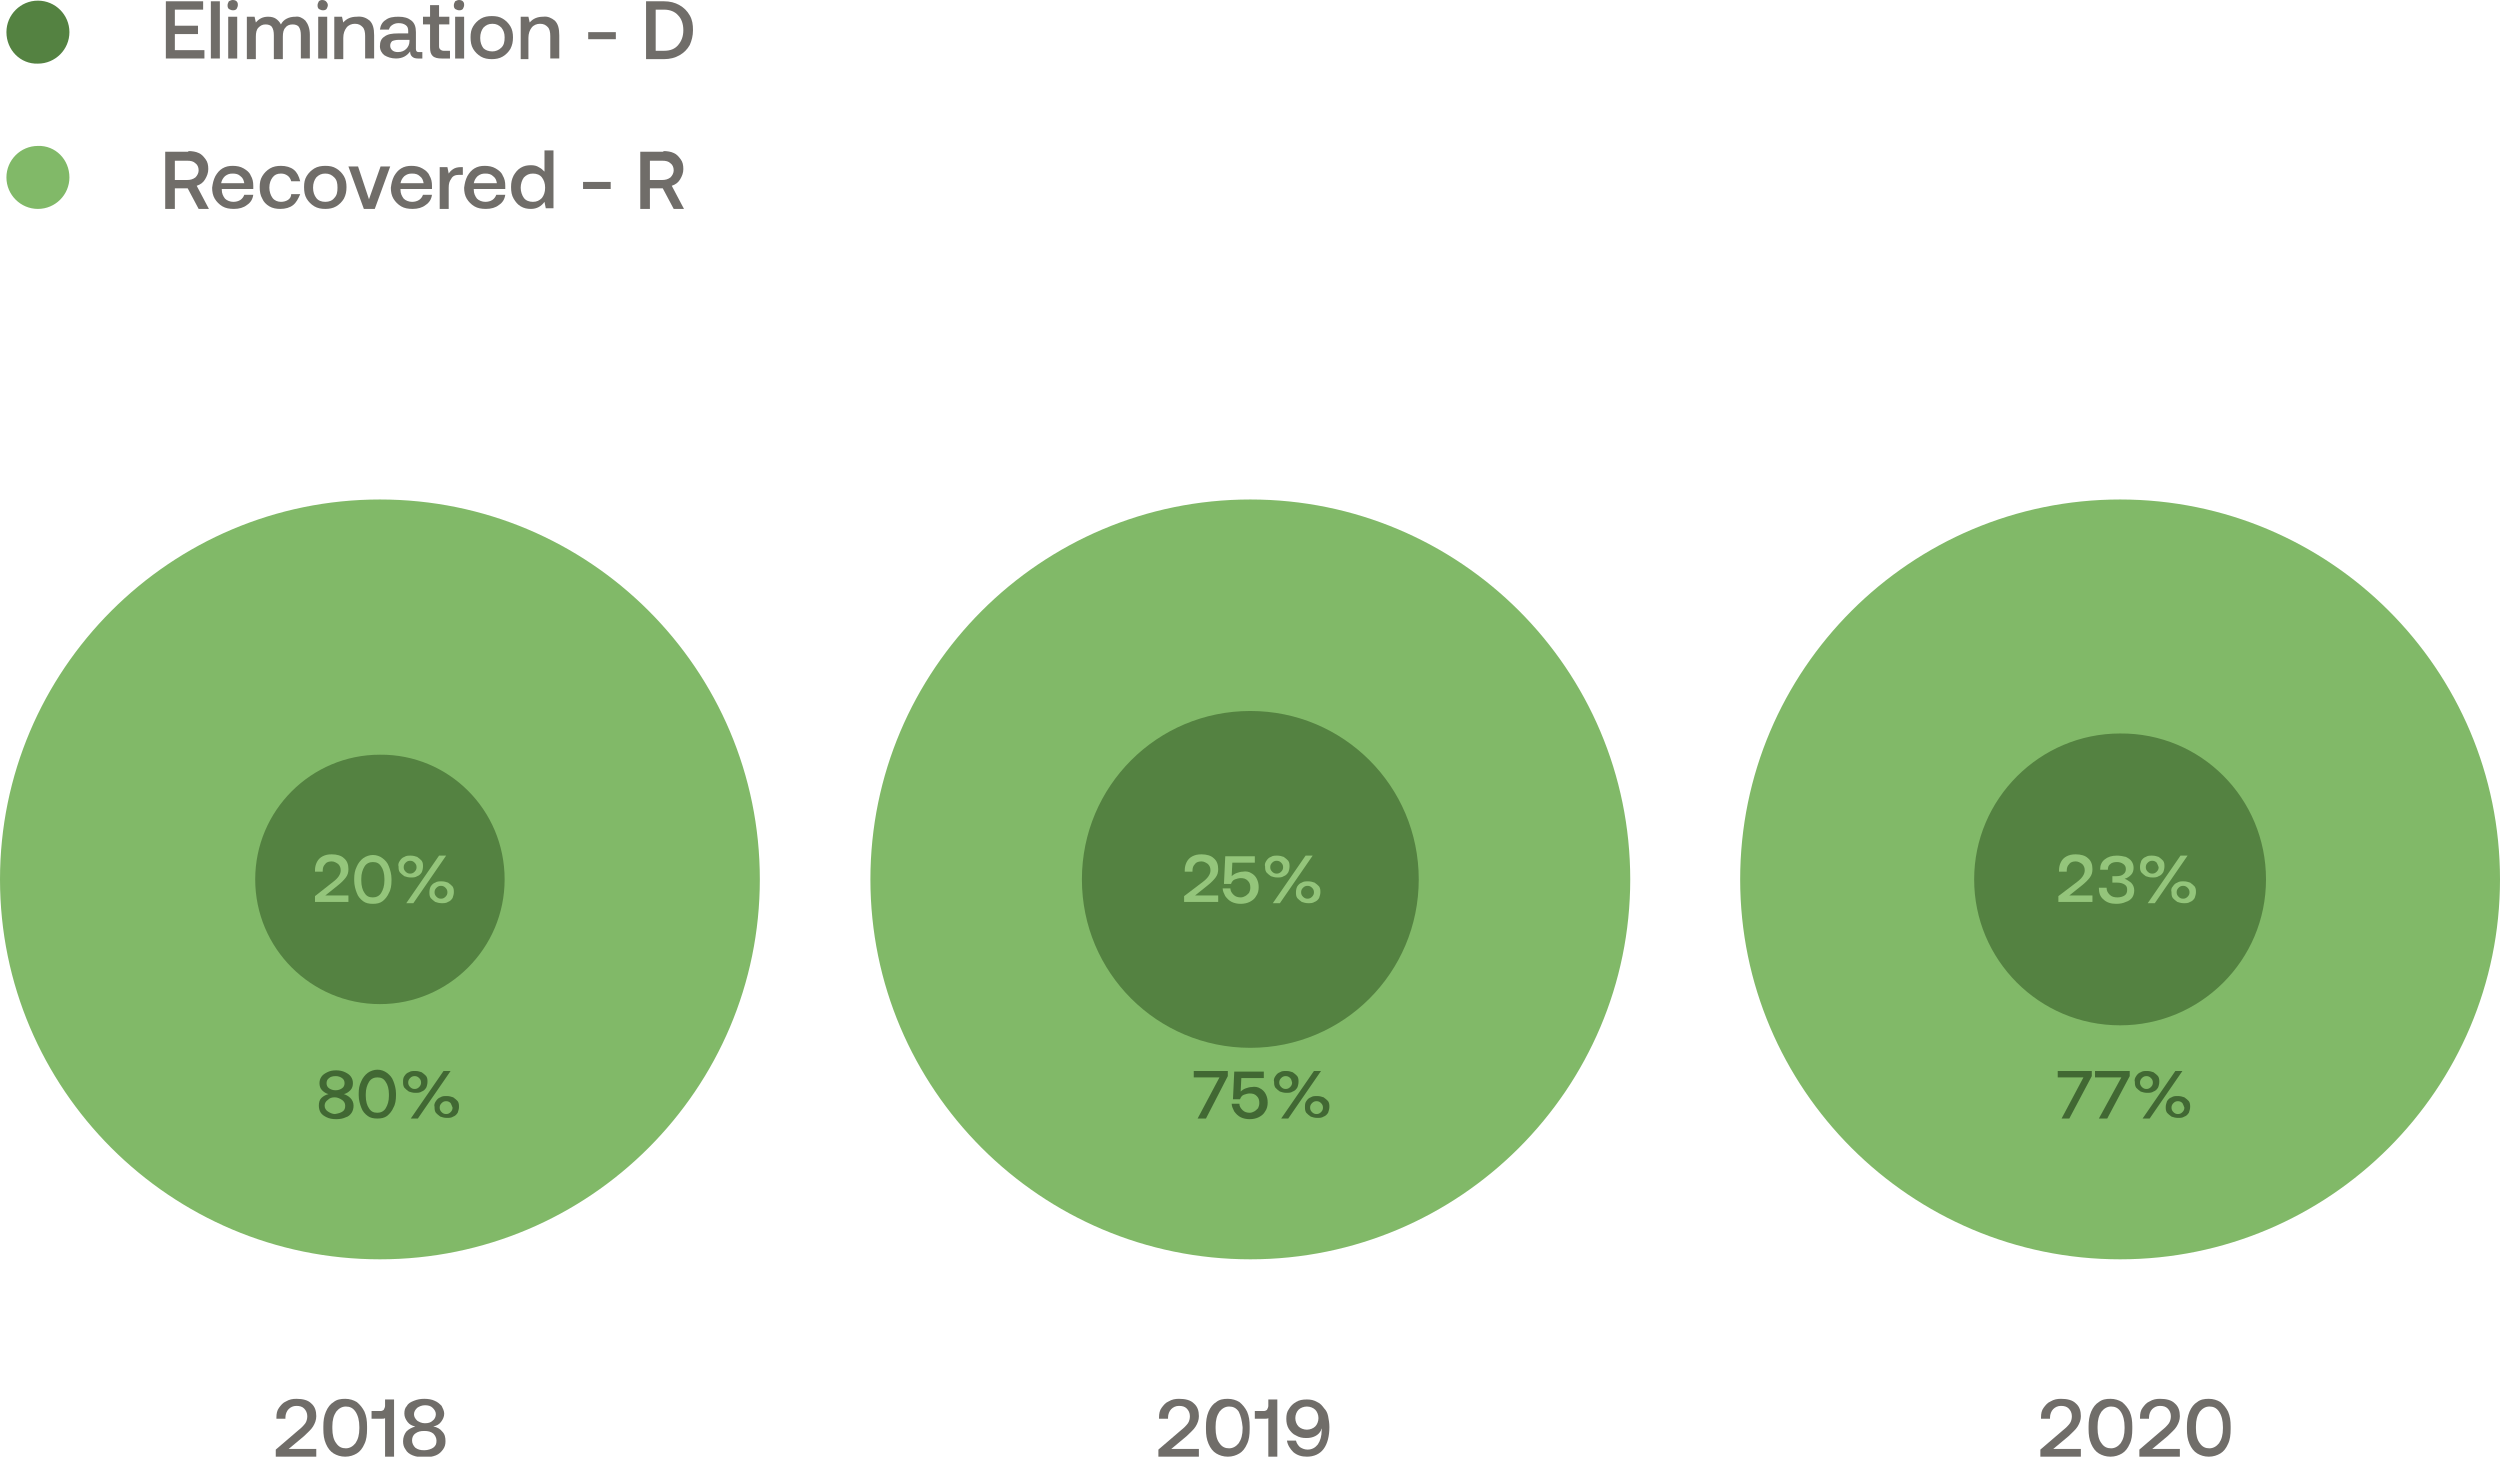 <?xml version="1.0" encoding="utf-8"?>
<!-- Generator: Adobe Illustrator 25.3.1, SVG Export Plug-In . SVG Version: 6.00 Build 0)  -->
<svg version="1.1" id="Layer_1" xmlns="http://www.w3.org/2000/svg" xmlns:xlink="http://www.w3.org/1999/xlink" x="0px" y="0px"
	 viewBox="0 0 388.9 226.6" style="enable-background:new 0 0 388.9 226.6;" xml:space="preserve">
<style type="text/css">
	.st0{fill:#81B968;}
	.st1{fill:#548241;}
	.st2{fill:#706D69;}
	.st3{fill:#416833;}
	.st4{fill:#94C57B;}
</style>
<g>
	<path class="st0" d="M118.2,136.8c0,32.6-26.5,59.1-59.1,59.1S0,169.4,0,136.8s26.5-59.1,59.1-59.1S118.2,104.1,118.2,136.8"/>
	<path class="st0" d="M253.6,136.8c0,32.6-26.5,59.1-59.1,59.1s-59.1-26.5-59.1-59.1s26.5-59.1,59.1-59.1S253.6,104.1,253.6,136.8"
		/>
	<path class="st0" d="M388.9,136.8c0,32.6-26.5,59.1-59.1,59.1c-32.6,0-59.1-26.5-59.1-59.1s26.5-59.1,59.1-59.1
		C362.4,77.7,388.9,104.1,388.9,136.8"/>
	<path class="st1" d="M78.5,136.8c0,10.7-8.7,19.4-19.4,19.4c-10.7,0-19.4-8.7-19.4-19.4s8.7-19.4,19.4-19.4
		C69.8,117.3,78.5,126,78.5,136.8"/>
	<path class="st1" d="M220.7,136.8c0,14.5-11.7,26.2-26.2,26.2s-26.2-11.7-26.2-26.2c0-14.5,11.7-26.2,26.2-26.2
		S220.7,122.3,220.7,136.8"/>
	<path class="st1" d="M352.5,136.8c0,12.6-10.2,22.7-22.7,22.7c-12.6,0-22.7-10.2-22.7-22.7s10.2-22.7,22.7-22.7
		C342.4,114,352.5,124.2,352.5,136.8"/>
	<polygon class="st2" points="25.8,0.2 31.6,0.2 31.6,1.5 27.2,1.5 27.2,4 30.8,4 30.8,5.3 27.2,5.3 27.2,7.8 31.8,7.8 31.8,9.1 
		25.8,9.1 	"/>
	<rect x="32.8" y="0.2" class="st2" width="1.4" height="8.9"/>
	<path class="st2" d="M35.5,2.6h1.4v6.5h-1.4V2.6z M36.8,0.2c0.2,0.2,0.2,0.4,0.2,0.6c0,0.2-0.1,0.4-0.2,0.6
		c-0.2,0.2-0.4,0.2-0.6,0.2c-0.2,0-0.4-0.1-0.6-0.2c-0.2-0.2-0.2-0.4-0.2-0.6c0-0.2,0.1-0.4,0.2-0.6C35.8,0.1,36,0,36.2,0
		C36.5,0,36.7,0.1,36.8,0.2"/>
	<path class="st2" d="M47.5,3.2c0.4,0.5,0.7,1.2,0.7,2.2v3.7h-1.4V5.5c0-0.6-0.1-1-0.3-1.3c-0.2-0.3-0.6-0.4-1-0.4
		c-0.5,0-0.9,0.2-1.1,0.5c-0.3,0.3-0.4,0.8-0.4,1.4v3.5h-1.4V5.5c0-0.6-0.1-1-0.3-1.3c-0.2-0.3-0.6-0.4-1-0.4
		c-0.5,0-0.8,0.2-1.1,0.5c-0.3,0.3-0.4,0.8-0.4,1.4v3.5h-1.4V2.6h1.2l0.2,0.9c0.5-0.6,1.1-0.9,1.9-0.9c0.5,0,0.9,0.1,1.2,0.3
		c0.3,0.2,0.6,0.5,0.8,0.9c0.2-0.4,0.5-0.7,0.9-0.9c0.4-0.2,0.8-0.3,1.4-0.3C46.5,2.5,47.1,2.8,47.5,3.2"/>
	<path class="st2" d="M49.5,2.6h1.4v6.5h-1.4V2.6z M50.7,0.2C50.9,0.4,51,0.6,51,0.8c0,0.2-0.1,0.4-0.2,0.6
		c-0.2,0.2-0.4,0.2-0.6,0.2c-0.2,0-0.4-0.1-0.6-0.2c-0.2-0.2-0.2-0.4-0.2-0.6c0-0.2,0.1-0.4,0.2-0.6C49.7,0.1,49.9,0,50.1,0
		C50.4,0,50.6,0.1,50.7,0.2"/>
	<path class="st2" d="M57.5,3.2c0.5,0.5,0.7,1.2,0.7,2.3v3.6h-1.4V5.6c0-0.6-0.1-1.1-0.4-1.4c-0.3-0.3-0.6-0.5-1.2-0.5
		c-0.5,0-1,0.2-1.3,0.6c-0.3,0.4-0.5,0.9-0.5,1.6v3.3h-1.4V2.6h1.2l0.2,0.9c0.5-0.6,1.2-0.9,2.1-0.9C56.4,2.5,57,2.8,57.5,3.2"/>
	<path class="st2" d="M63.7,6.2H62c-0.4,0-0.8,0.1-1,0.2c-0.2,0.2-0.3,0.4-0.3,0.7c0,0.3,0.1,0.5,0.3,0.7c0.2,0.2,0.5,0.3,0.9,0.3
		c0.6,0,1-0.2,1.3-0.5c0.3-0.3,0.5-0.7,0.5-1.2V6.2z M65.7,7.9v1.2H65c-0.4,0-0.7-0.1-0.9-0.3c-0.2-0.2-0.3-0.4-0.3-0.8
		c-0.5,0.7-1.2,1.1-2.2,1.1c-0.7,0-1.3-0.2-1.8-0.5c-0.4-0.3-0.7-0.8-0.7-1.4c0-0.7,0.2-1.2,0.7-1.5c0.5-0.4,1.2-0.5,2.1-0.5h1.6
		V4.8c0-0.4-0.1-0.7-0.4-0.9c-0.3-0.2-0.6-0.3-1.1-0.3c-0.4,0-0.7,0.1-1,0.3c-0.3,0.2-0.4,0.4-0.5,0.7h-1.4c0.1-0.7,0.4-1.2,0.9-1.5
		c0.5-0.4,1.2-0.5,2-0.5c0.9,0,1.5,0.2,2,0.6c0.5,0.4,0.7,1,0.7,1.8v2.6c0,0.3,0.1,0.5,0.4,0.5H65.7z"/>
	<path class="st2" d="M66.9,3.8h-1.1V2.6h1.1V0.8h1.4v1.8h1.6v1.2h-1.6v3.4c0,0.3,0.1,0.4,0.2,0.5c0.1,0.1,0.3,0.2,0.5,0.2h1v1.2
		h-1.3c-0.6,0-1.1-0.1-1.4-0.4c-0.3-0.3-0.4-0.7-0.4-1.3V3.8z"/>
	<path class="st2" d="M70.8,2.6h1.4v6.5h-1.4V2.6z M72,0.2c0.2,0.2,0.2,0.4,0.2,0.6c0,0.2-0.1,0.4-0.2,0.6c-0.2,0.2-0.4,0.2-0.6,0.2
		c-0.2,0-0.4-0.1-0.6-0.2c-0.2-0.2-0.2-0.4-0.2-0.6c0-0.2,0.1-0.4,0.2-0.6C71,0.1,71.2,0,71.4,0C71.7,0,71.9,0.1,72,0.2"/>
	<path class="st2" d="M78,7.4c0.4-0.4,0.5-0.9,0.5-1.6S78.3,4.7,78,4.3c-0.4-0.4-0.8-0.6-1.4-0.6c-0.6,0-1,0.2-1.4,0.6
		c-0.3,0.4-0.5,0.9-0.5,1.6s0.2,1.2,0.5,1.6C75.5,7.8,76,8,76.6,8C77.1,8,77.6,7.8,78,7.4 M74.8,8.8c-0.5-0.3-0.9-0.7-1.2-1.2
		c-0.3-0.5-0.4-1.1-0.4-1.8c0-0.7,0.1-1.2,0.4-1.7c0.3-0.5,0.7-0.9,1.2-1.2c0.5-0.3,1.1-0.4,1.7-0.4c0.7,0,1.2,0.1,1.7,0.4
		c0.5,0.3,0.9,0.7,1.2,1.2c0.3,0.5,0.4,1.1,0.4,1.7c0,0.7-0.1,1.2-0.4,1.8c-0.3,0.5-0.7,0.9-1.2,1.2c-0.5,0.3-1.1,0.4-1.7,0.4
		C75.9,9.2,75.3,9.1,74.8,8.8"/>
	<path class="st2" d="M86.3,3.2c0.5,0.5,0.7,1.2,0.7,2.3v3.6h-1.4V5.6c0-0.6-0.1-1.1-0.4-1.4c-0.3-0.3-0.6-0.5-1.2-0.5
		c-0.5,0-1,0.2-1.3,0.6c-0.3,0.4-0.5,0.9-0.5,1.6v3.3H81V2.6h1.2l0.2,0.9c0.5-0.6,1.2-0.9,2.1-0.9C85.2,2.5,85.8,2.8,86.3,3.2"/>
	<rect x="91.5" y="5" class="st2" width="4.3" height="1.1"/>
	<path class="st2" d="M103.3,7.9c1,0,1.7-0.3,2.2-0.9c0.5-0.6,0.8-1.3,0.8-2.3s-0.3-1.8-0.8-2.3c-0.5-0.6-1.3-0.9-2.2-0.9H102v6.4
		H103.3z M100.5,0.2h2.8c0.9,0,1.7,0.2,2.4,0.6c0.7,0.4,1.2,0.9,1.6,1.6c0.4,0.7,0.5,1.4,0.5,2.3c0,0.9-0.2,1.6-0.5,2.3
		c-0.4,0.7-0.9,1.2-1.6,1.6c-0.7,0.4-1.5,0.6-2.4,0.6h-2.8V0.2z"/>
	<path class="st2" d="M27.2,28h1.9c0.5,0,0.9-0.1,1.3-0.4c0.3-0.3,0.5-0.7,0.5-1.1c0-0.5-0.2-0.9-0.5-1.1c-0.3-0.3-0.7-0.4-1.3-0.4
		h-1.9V28z M29.3,23.5c0.6,0,1.2,0.1,1.6,0.3c0.5,0.2,0.8,0.6,1.1,1c0.3,0.4,0.4,0.9,0.4,1.5c0,0.6-0.2,1.1-0.5,1.6
		c-0.3,0.5-0.7,0.8-1.3,1l1.9,3.6h-1.6l-1.7-3.2h-2v3.2h-1.5v-8.9H29.3z"/>
	<path class="st2" d="M38,28.5c-0.1-0.5-0.2-0.8-0.6-1.1c-0.3-0.3-0.7-0.4-1.2-0.4c-0.5,0-0.8,0.1-1.2,0.4c-0.3,0.3-0.5,0.6-0.6,1.1
		H38z M33.5,27.4c0.3-0.5,0.6-0.9,1.1-1.2c0.5-0.3,1-0.4,1.6-0.4c0.6,0,1.2,0.1,1.7,0.4c0.5,0.3,0.9,0.6,1.1,1.1
		c0.3,0.5,0.4,1,0.4,1.6c0,0.2,0,0.3,0,0.5h-4.9v0.1c0,0.6,0.2,1,0.5,1.4c0.3,0.3,0.8,0.5,1.3,0.5c0.4,0,0.8-0.1,1.1-0.3
		c0.3-0.2,0.5-0.5,0.6-0.8h1.4c-0.1,0.7-0.4,1.2-1,1.6c-0.5,0.4-1.2,0.6-2,0.6c-0.7,0-1.3-0.1-1.8-0.4c-0.5-0.3-0.9-0.7-1.2-1.2
		c-0.3-0.5-0.4-1.1-0.4-1.7C33.1,28.5,33.2,28,33.5,27.4"/>
	<path class="st2" d="M45.6,31.9c-0.5,0.4-1.2,0.6-2,0.6c-0.6,0-1.2-0.1-1.7-0.4c-0.5-0.3-0.9-0.7-1.1-1.2c-0.3-0.5-0.4-1.1-0.4-1.8
		c0-0.7,0.1-1.2,0.4-1.7c0.3-0.5,0.7-0.9,1.2-1.2c0.5-0.3,1.1-0.4,1.7-0.4c0.8,0,1.5,0.2,2,0.6c0.5,0.4,0.8,1,1,1.8h-1.4
		c-0.1-0.4-0.3-0.7-0.6-0.9c-0.3-0.2-0.6-0.3-1-0.3c-0.6,0-1,0.2-1.3,0.6c-0.3,0.4-0.5,0.9-0.5,1.6c0,0.6,0.2,1.2,0.5,1.6
		c0.3,0.4,0.8,0.6,1.3,0.6c0.4,0,0.8-0.1,1.1-0.3c0.3-0.2,0.5-0.5,0.5-0.9h1.4C46.4,30.9,46.1,31.5,45.6,31.9"/>
	<path class="st2" d="M52,30.8c0.4-0.4,0.5-0.9,0.5-1.6S52.4,28,52,27.6c-0.4-0.4-0.8-0.6-1.4-0.6c-0.6,0-1,0.2-1.4,0.6
		c-0.3,0.4-0.5,0.9-0.5,1.6s0.2,1.2,0.5,1.6c0.3,0.4,0.8,0.6,1.4,0.6C51.2,31.4,51.7,31.2,52,30.8 M48.9,32.1
		c-0.5-0.3-0.9-0.7-1.2-1.2c-0.3-0.5-0.4-1.1-0.4-1.8c0-0.7,0.1-1.2,0.4-1.7c0.3-0.5,0.7-0.9,1.2-1.2c0.5-0.3,1.1-0.4,1.7-0.4
		c0.7,0,1.2,0.1,1.7,0.4c0.5,0.3,0.9,0.7,1.2,1.2c0.3,0.5,0.4,1.1,0.4,1.7c0,0.7-0.1,1.2-0.4,1.8c-0.3,0.5-0.7,0.9-1.2,1.2
		c-0.5,0.3-1.1,0.4-1.7,0.4C50,32.5,49.4,32.4,48.9,32.1"/>
	<polygon class="st2" points="54.2,25.9 55.7,25.9 57.4,31 59.2,25.9 60.7,25.9 58.3,32.5 56.6,32.5 	"/>
	<path class="st2" d="M65.9,28.5c-0.1-0.5-0.2-0.8-0.6-1.1C65,27.1,64.6,27,64.1,27c-0.5,0-0.8,0.1-1.2,0.4
		c-0.3,0.3-0.5,0.6-0.6,1.1H65.9z M61.3,27.4c0.3-0.5,0.6-0.9,1.1-1.2c0.5-0.3,1-0.4,1.6-0.4c0.6,0,1.2,0.1,1.7,0.4
		c0.5,0.3,0.9,0.6,1.1,1.1c0.3,0.5,0.4,1,0.4,1.6c0,0.2,0,0.3,0,0.5h-4.9v0.1c0,0.6,0.2,1,0.5,1.4c0.3,0.3,0.8,0.5,1.3,0.5
		c0.4,0,0.8-0.1,1.1-0.3c0.3-0.2,0.5-0.5,0.6-0.8h1.4c-0.1,0.7-0.4,1.2-1,1.6c-0.5,0.4-1.2,0.6-2,0.6c-0.7,0-1.3-0.1-1.8-0.4
		c-0.5-0.3-0.9-0.7-1.2-1.2c-0.3-0.5-0.4-1.1-0.4-1.7C60.9,28.5,61,28,61.3,27.4"/>
	<path class="st2" d="M72,25.9v1.3h-0.6c-0.6,0-1,0.2-1.2,0.6c-0.3,0.4-0.4,0.8-0.4,1.4v3.3h-1.4v-6.5h1.2l0.2,1
		c0.2-0.3,0.4-0.5,0.7-0.7c0.3-0.2,0.7-0.3,1.2-0.3H72z"/>
	<path class="st2" d="M77.3,28.5c-0.1-0.5-0.2-0.8-0.6-1.1C76.4,27.1,76,27,75.5,27c-0.5,0-0.8,0.1-1.2,0.4
		c-0.3,0.3-0.5,0.6-0.6,1.1H77.3z M72.7,27.4c0.3-0.5,0.6-0.9,1.1-1.2c0.5-0.3,1-0.4,1.6-0.4c0.6,0,1.2,0.1,1.7,0.4
		c0.5,0.3,0.9,0.6,1.1,1.1c0.3,0.5,0.4,1,0.4,1.6c0,0.2,0,0.3,0,0.5h-4.9v0.1c0,0.6,0.2,1,0.5,1.4c0.3,0.3,0.8,0.5,1.3,0.5
		c0.4,0,0.8-0.1,1.1-0.3c0.3-0.2,0.5-0.5,0.6-0.8h1.4c-0.1,0.7-0.4,1.2-1,1.6c-0.5,0.4-1.2,0.6-2,0.6c-0.7,0-1.3-0.1-1.8-0.4
		c-0.5-0.3-0.9-0.7-1.2-1.2c-0.3-0.5-0.4-1.1-0.4-1.7C72.3,28.5,72.4,28,72.7,27.4"/>
	<path class="st2" d="M84.3,30.8c0.3-0.4,0.5-0.9,0.5-1.6c0-0.7-0.2-1.2-0.5-1.6c-0.3-0.4-0.8-0.6-1.4-0.6c-0.6,0-1,0.2-1.4,0.6
		C81.2,28,81,28.6,81,29.2c0,0.6,0.2,1.2,0.5,1.6c0.3,0.4,0.8,0.6,1.4,0.6C83.5,31.4,83.9,31.2,84.3,30.8 M86.1,23.5v8.9h-1.2
		l-0.2-1c-0.5,0.7-1.2,1.1-2.1,1.1c-0.6,0-1.1-0.1-1.6-0.4c-0.5-0.3-0.8-0.7-1.1-1.2c-0.3-0.5-0.4-1.1-0.4-1.8
		c0-0.7,0.1-1.2,0.4-1.8c0.3-0.5,0.6-0.9,1.1-1.2c0.5-0.3,1-0.4,1.6-0.4c0.5,0,0.9,0.1,1.2,0.3c0.4,0.2,0.6,0.4,0.9,0.7v-3.3H86.1z"
		/>
	<rect x="90.7" y="28.3" class="st2" width="4.3" height="1.1"/>
	<path class="st2" d="M101.1,28h1.9c0.5,0,0.9-0.1,1.3-0.4c0.3-0.3,0.5-0.7,0.5-1.1c0-0.5-0.2-0.9-0.5-1.1c-0.3-0.3-0.7-0.4-1.3-0.4
		h-1.9V28z M103.2,23.5c0.6,0,1.2,0.1,1.6,0.3c0.5,0.2,0.8,0.6,1.1,1c0.3,0.4,0.4,0.9,0.4,1.5c0,0.6-0.2,1.1-0.5,1.6
		c-0.3,0.5-0.7,0.8-1.3,1l1.9,3.6h-1.6l-1.7-3.2h-2v3.2h-1.5v-8.9H103.2z"/>
	<path class="st3" d="M51.2,167.7c-0.3,0.2-0.4,0.5-0.4,0.8c0,0.3,0.1,0.6,0.4,0.8c0.3,0.2,0.6,0.3,1,0.3s0.7-0.1,1-0.3
		c0.3-0.2,0.4-0.5,0.4-0.8c0-0.3-0.1-0.6-0.4-0.8c-0.3-0.2-0.6-0.3-1-0.3S51.4,167.5,51.2,167.7 M53.3,172.9
		c0.3-0.2,0.4-0.5,0.4-0.9c0-0.4-0.2-0.7-0.5-0.9c-0.3-0.2-0.7-0.4-1.1-0.4c-0.5,0-0.8,0.1-1.1,0.4c-0.3,0.2-0.5,0.5-0.5,0.9
		c0,0.4,0.2,0.7,0.5,0.9s0.7,0.4,1.1,0.4C52.7,173.2,53,173.1,53.3,172.9 M54.5,170.8c0.3,0.3,0.5,0.7,0.5,1.2
		c0,0.4-0.1,0.8-0.3,1.1c-0.2,0.3-0.5,0.6-0.9,0.7c-0.4,0.2-0.9,0.3-1.5,0.3c-0.6,0-1.1-0.1-1.5-0.3c-0.4-0.2-0.7-0.4-0.9-0.7
		c-0.2-0.3-0.3-0.7-0.3-1.1c0-0.5,0.1-0.9,0.4-1.2c0.3-0.3,0.7-0.5,1.1-0.6c-0.4-0.1-0.7-0.3-1-0.6c-0.3-0.3-0.4-0.7-0.4-1.1
		c0-0.4,0.1-0.7,0.3-1c0.2-0.3,0.5-0.5,0.9-0.7c0.4-0.2,0.8-0.3,1.4-0.3c0.5,0,1,0.1,1.4,0.3c0.4,0.2,0.7,0.4,0.9,0.7
		c0.2,0.3,0.3,0.6,0.3,1c0,0.4-0.1,0.8-0.4,1.1c-0.3,0.3-0.6,0.5-1,0.6C53.8,170.3,54.2,170.5,54.5,170.8"/>
	<path class="st3" d="M60,168.3c-0.3-0.5-0.7-0.7-1.3-0.7c-0.5,0-1,0.2-1.3,0.7c-0.3,0.5-0.5,1.1-0.5,1.9v0.3c0,0.8,0.2,1.5,0.5,1.9
		c0.3,0.5,0.7,0.7,1.3,0.7c0.5,0,1-0.2,1.3-0.7c0.3-0.5,0.5-1.1,0.5-1.9v-0.3C60.5,169.4,60.3,168.7,60,168.3 M55.8,170.1
		c0-0.7,0.1-1.3,0.4-1.9c0.2-0.5,0.6-1,1-1.3c0.4-0.3,1-0.5,1.5-0.5c0.6,0,1.1,0.2,1.5,0.5c0.4,0.3,0.8,0.7,1,1.3
		c0.2,0.5,0.4,1.2,0.4,1.9v0.3c0,0.7-0.1,1.4-0.4,1.9c-0.2,0.5-0.6,1-1,1.3c-0.4,0.3-0.9,0.4-1.5,0.4c-0.6,0-1.1-0.1-1.5-0.4
		c-0.4-0.3-0.8-0.7-1-1.3c-0.2-0.5-0.4-1.2-0.4-1.9V170.1z"/>
	<path class="st3" d="M70.1,171.6c-0.2-0.2-0.4-0.3-0.7-0.3s-0.5,0.1-0.7,0.3c-0.2,0.2-0.3,0.4-0.3,0.7c0,0.3,0.1,0.5,0.3,0.7
		c0.2,0.2,0.4,0.3,0.7,0.3s0.5-0.1,0.7-0.3c0.2-0.2,0.3-0.4,0.3-0.7C70.3,172,70.2,171.8,70.1,171.6 M67.8,171.3
		c0.2-0.3,0.4-0.5,0.7-0.6c0.3-0.2,0.6-0.2,1-0.2c0.4,0,0.7,0.1,1,0.2c0.3,0.2,0.5,0.4,0.7,0.6c0.2,0.3,0.2,0.6,0.2,0.9
		c0,0.3-0.1,0.6-0.2,0.9c-0.2,0.3-0.4,0.5-0.7,0.6c-0.3,0.2-0.6,0.2-1,0.2c-0.4,0-0.7-0.1-1-0.2c-0.3-0.2-0.5-0.4-0.7-0.6
		c-0.2-0.3-0.2-0.6-0.2-0.9C67.5,171.9,67.6,171.6,67.8,171.3 M63.9,174l5.1-7.4h1.1L65,174H63.9z M65.2,167.7
		c-0.2-0.2-0.4-0.3-0.7-0.3c-0.3,0-0.5,0.1-0.7,0.3c-0.2,0.2-0.3,0.4-0.3,0.7c0,0.3,0.1,0.5,0.3,0.7c0.2,0.2,0.4,0.3,0.7,0.3
		c0.3,0,0.5-0.1,0.7-0.3c0.2-0.2,0.3-0.4,0.3-0.7C65.5,168.1,65.4,167.9,65.2,167.7 M62.9,167.4c0.2-0.3,0.4-0.5,0.7-0.6
		c0.3-0.2,0.6-0.2,1-0.2s0.7,0.1,1,0.2c0.3,0.2,0.5,0.4,0.7,0.6c0.2,0.3,0.2,0.6,0.2,0.9c0,0.3-0.1,0.7-0.2,0.9
		c-0.2,0.3-0.4,0.5-0.7,0.6c-0.3,0.2-0.6,0.2-1,0.2s-0.7-0.1-1-0.2c-0.3-0.2-0.5-0.4-0.7-0.6c-0.2-0.3-0.2-0.6-0.2-0.9
		C62.7,168,62.7,167.7,62.9,167.4"/>
	<polygon class="st3" points="185.7,166.6 191,166.6 191,167.4 187.6,174 186.3,174 189.7,167.6 185.7,167.6 	"/>
	<path class="st3" d="M196,169.3c0.4,0.2,0.7,0.5,0.9,0.9c0.2,0.4,0.3,0.8,0.3,1.3c0,0.5-0.1,1-0.4,1.4c-0.2,0.4-0.6,0.7-1,0.9
		c-0.4,0.2-0.9,0.3-1.4,0.3c-0.5,0-1-0.1-1.4-0.3c-0.4-0.2-0.7-0.5-1-0.9c-0.2-0.4-0.4-0.8-0.4-1.2h1.2c0,0.4,0.2,0.7,0.5,1
		c0.3,0.3,0.7,0.4,1.1,0.4c0.3,0,0.5-0.1,0.7-0.2c0.2-0.1,0.4-0.3,0.6-0.5c0.1-0.2,0.2-0.5,0.2-0.8c0-0.5-0.1-0.8-0.4-1.1
		c-0.3-0.3-0.6-0.4-1.1-0.4c-0.3,0-0.6,0.1-0.9,0.2c-0.3,0.1-0.5,0.4-0.6,0.7l-1.1,0l0.2-4.3h4.6v1h-3.5l-0.1,2.1
		c0.2-0.2,0.5-0.4,0.8-0.5c0.3-0.1,0.6-0.2,0.9-0.2C195.2,169,195.7,169.1,196,169.3"/>
	<path class="st3" d="M205.5,171.6c-0.2-0.2-0.4-0.3-0.7-0.3s-0.5,0.1-0.7,0.3c-0.2,0.2-0.3,0.4-0.3,0.7c0,0.3,0.1,0.5,0.3,0.7
		c0.2,0.2,0.4,0.3,0.7,0.3s0.5-0.1,0.7-0.3c0.2-0.2,0.3-0.4,0.3-0.7C205.8,172,205.7,171.8,205.5,171.6 M203.2,171.3
		c0.2-0.3,0.4-0.5,0.7-0.6c0.3-0.2,0.6-0.2,1-0.2c0.4,0,0.7,0.1,1,0.2c0.3,0.2,0.5,0.4,0.7,0.6c0.2,0.3,0.2,0.6,0.2,0.9
		c0,0.3-0.1,0.6-0.2,0.9c-0.2,0.3-0.4,0.5-0.7,0.6c-0.3,0.2-0.6,0.2-1,0.2c-0.4,0-0.7-0.1-1-0.2c-0.3-0.2-0.5-0.4-0.7-0.6
		c-0.2-0.3-0.2-0.6-0.2-0.9C203,171.9,203,171.6,203.2,171.3 M199.3,174l5.1-7.4h1.1l-5.1,7.4H199.3z M200.7,167.7
		c-0.2-0.2-0.4-0.3-0.7-0.3c-0.3,0-0.5,0.1-0.7,0.3c-0.2,0.2-0.3,0.4-0.3,0.7c0,0.3,0.1,0.5,0.3,0.7c0.2,0.2,0.4,0.3,0.7,0.3
		c0.3,0,0.5-0.1,0.7-0.3c0.2-0.2,0.3-0.4,0.3-0.7C200.9,168.1,200.9,167.9,200.7,167.7 M198.4,167.4c0.2-0.3,0.4-0.5,0.7-0.6
		c0.3-0.2,0.6-0.2,1-0.2c0.4,0,0.7,0.1,1,0.2c0.3,0.2,0.5,0.4,0.7,0.6c0.2,0.3,0.2,0.6,0.2,0.9c0,0.3-0.1,0.7-0.2,0.9
		c-0.2,0.3-0.4,0.5-0.7,0.6c-0.3,0.2-0.6,0.2-1,0.2c-0.4,0-0.7-0.1-1-0.2c-0.3-0.2-0.5-0.4-0.7-0.6c-0.2-0.3-0.2-0.6-0.2-0.9
		C198.1,168,198.2,167.7,198.4,167.4"/>
	<polygon class="st3" points="320.1,166.6 325.4,166.6 325.4,167.4 321.9,174 320.7,174 324.1,167.6 320.1,167.6 	"/>
	<polygon class="st3" points="325.9,166.6 331.3,166.6 331.3,167.4 327.8,174 326.5,174 330,167.6 325.9,167.6 	"/>
	<path class="st3" d="M339.5,171.6c-0.2-0.2-0.4-0.3-0.7-0.3s-0.5,0.1-0.7,0.3c-0.2,0.2-0.3,0.4-0.3,0.7c0,0.3,0.1,0.5,0.3,0.7
		c0.2,0.2,0.4,0.3,0.7,0.3s0.5-0.1,0.7-0.3c0.2-0.2,0.3-0.4,0.3-0.7C339.7,172,339.6,171.8,339.5,171.6 M337.1,171.3
		c0.2-0.3,0.4-0.5,0.7-0.6c0.3-0.2,0.6-0.2,1-0.2c0.4,0,0.7,0.1,1,0.2c0.3,0.2,0.5,0.4,0.7,0.6c0.2,0.3,0.2,0.6,0.2,0.9
		c0,0.3-0.1,0.6-0.2,0.9c-0.2,0.3-0.4,0.5-0.7,0.6c-0.3,0.2-0.6,0.2-1,0.2c-0.4,0-0.7-0.1-1-0.2c-0.3-0.2-0.5-0.4-0.7-0.6
		c-0.2-0.3-0.2-0.6-0.2-0.9C336.9,171.9,337,171.6,337.1,171.3 M333.3,174l5.1-7.4h1.1l-5.1,7.4H333.3z M334.6,167.7
		c-0.2-0.2-0.4-0.3-0.7-0.3c-0.3,0-0.5,0.1-0.7,0.3c-0.2,0.2-0.3,0.4-0.3,0.7c0,0.3,0.1,0.5,0.3,0.7c0.2,0.2,0.4,0.3,0.7,0.3
		c0.3,0,0.5-0.1,0.7-0.3c0.2-0.2,0.3-0.4,0.3-0.7C334.9,168.1,334.8,167.9,334.6,167.7 M332.3,167.4c0.2-0.3,0.4-0.5,0.7-0.6
		c0.3-0.2,0.6-0.2,1-0.2c0.4,0,0.7,0.1,1,0.2c0.3,0.2,0.5,0.4,0.7,0.6c0.2,0.3,0.2,0.6,0.2,0.9c0,0.3-0.1,0.7-0.2,0.9
		c-0.2,0.3-0.4,0.5-0.7,0.6c-0.3,0.2-0.6,0.2-1,0.2c-0.4,0-0.7-0.1-1-0.2c-0.3-0.2-0.5-0.4-0.7-0.6c-0.2-0.3-0.2-0.6-0.2-0.9
		C332,168,332.1,167.7,332.3,167.4"/>
	<path class="st4" d="M51.8,137.2c0.4-0.3,0.7-0.6,0.9-0.9c0.2-0.3,0.3-0.6,0.3-0.9c0-0.4-0.1-0.7-0.4-1c-0.3-0.2-0.6-0.4-1-0.4
		c-0.4,0-0.8,0.1-1,0.4c-0.3,0.3-0.4,0.6-0.4,1.1v0.1H49v-0.2c0-0.5,0.1-0.9,0.3-1.3c0.2-0.4,0.5-0.7,0.9-0.9
		c0.4-0.2,0.8-0.3,1.4-0.3c0.8,0,1.5,0.2,1.9,0.6c0.5,0.4,0.7,1,0.7,1.7c0,0.5-0.1,0.9-0.4,1.3c-0.3,0.4-0.7,0.8-1.2,1.2l-2,1.6h3.6
		v1H49v-0.9L51.8,137.2z"/>
	<path class="st4" d="M59.3,134.8c-0.3-0.5-0.7-0.7-1.3-0.7c-0.5,0-1,0.2-1.3,0.7c-0.3,0.5-0.5,1.1-0.5,1.9v0.3
		c0,0.8,0.2,1.5,0.5,1.9c0.3,0.5,0.7,0.7,1.3,0.7c0.5,0,1-0.2,1.3-0.7c0.3-0.5,0.5-1.1,0.5-1.9v-0.3
		C59.8,135.9,59.6,135.2,59.3,134.8 M55.1,136.7c0-0.7,0.1-1.3,0.4-1.9c0.2-0.5,0.6-1,1-1.3c0.4-0.3,1-0.5,1.5-0.5
		c0.6,0,1.1,0.2,1.5,0.5c0.4,0.3,0.8,0.7,1,1.3c0.2,0.5,0.4,1.2,0.4,1.9v0.3c0,0.7-0.1,1.4-0.4,1.9c-0.2,0.5-0.6,1-1,1.3
		c-0.4,0.3-0.9,0.4-1.5,0.4c-0.6,0-1.1-0.1-1.5-0.4c-0.4-0.3-0.8-0.7-1-1.3c-0.2-0.5-0.4-1.2-0.4-1.9V136.7z"/>
	<path class="st4" d="M69.3,138.1c-0.2-0.2-0.4-0.3-0.7-0.3c-0.3,0-0.5,0.1-0.7,0.3c-0.2,0.2-0.3,0.4-0.3,0.7c0,0.3,0.1,0.5,0.3,0.7
		c0.2,0.2,0.4,0.3,0.7,0.3s0.5-0.1,0.7-0.3c0.2-0.2,0.3-0.4,0.3-0.7C69.6,138.5,69.5,138.3,69.3,138.1 M67,137.9
		c0.2-0.3,0.4-0.5,0.7-0.6c0.3-0.2,0.6-0.2,1-0.2c0.4,0,0.7,0.1,1,0.2c0.3,0.2,0.5,0.4,0.7,0.6c0.2,0.3,0.2,0.6,0.2,0.9
		c0,0.3-0.1,0.6-0.2,0.9c-0.2,0.3-0.4,0.5-0.7,0.6c-0.3,0.2-0.6,0.2-1,0.2c-0.4,0-0.7-0.1-1-0.2c-0.3-0.2-0.5-0.4-0.7-0.6
		c-0.2-0.3-0.2-0.6-0.2-0.9C66.8,138.4,66.9,138.1,67,137.9 M63.2,140.5l5.1-7.4h1.1l-5.1,7.4H63.2z M64.5,134.2
		c-0.2-0.2-0.4-0.3-0.7-0.3c-0.3,0-0.5,0.1-0.7,0.3c-0.2,0.2-0.3,0.4-0.3,0.7c0,0.3,0.1,0.5,0.3,0.7c0.2,0.2,0.4,0.3,0.7,0.3
		c0.3,0,0.5-0.1,0.7-0.3c0.2-0.2,0.3-0.4,0.3-0.7C64.8,134.6,64.7,134.4,64.5,134.2 M62.2,133.9c0.2-0.3,0.4-0.5,0.7-0.6
		c0.3-0.2,0.6-0.2,1-0.2c0.4,0,0.7,0.1,1,0.2c0.3,0.2,0.5,0.4,0.7,0.6c0.2,0.3,0.2,0.6,0.2,0.9c0,0.3-0.1,0.7-0.2,0.9
		c-0.2,0.3-0.4,0.5-0.7,0.6c-0.3,0.2-0.6,0.2-1,0.2c-0.4,0-0.7-0.1-1-0.2c-0.3-0.2-0.5-0.4-0.7-0.6c-0.2-0.3-0.2-0.6-0.2-0.9
		C61.9,134.5,62,134.2,62.2,133.9"/>
	<path class="st4" d="M187.1,137.2c0.4-0.3,0.7-0.6,0.9-0.9c0.2-0.3,0.3-0.6,0.3-0.9c0-0.4-0.1-0.7-0.4-1c-0.3-0.2-0.6-0.4-1-0.4
		c-0.4,0-0.8,0.1-1,0.4c-0.3,0.3-0.4,0.6-0.4,1.1v0.1h-1.2v-0.2c0-0.5,0.1-0.9,0.3-1.3c0.2-0.4,0.5-0.7,0.9-0.9
		c0.4-0.2,0.8-0.3,1.4-0.3c0.8,0,1.5,0.2,1.9,0.6c0.5,0.4,0.7,1,0.7,1.7c0,0.5-0.1,0.9-0.4,1.3c-0.3,0.4-0.7,0.8-1.2,1.2l-2,1.6h3.6
		v1h-5.3v-0.9L187.1,137.2z"/>
	<path class="st4" d="M194.6,135.8c0.4,0.2,0.7,0.5,0.9,0.9c0.2,0.4,0.3,0.8,0.3,1.3c0,0.5-0.1,1-0.4,1.4c-0.2,0.4-0.6,0.7-1,0.9
		c-0.4,0.2-0.9,0.3-1.4,0.3c-0.5,0-1-0.1-1.4-0.3c-0.4-0.2-0.7-0.5-1-0.9c-0.2-0.4-0.4-0.8-0.4-1.2h1.2c0,0.4,0.2,0.7,0.5,1
		c0.3,0.3,0.7,0.4,1.1,0.4c0.3,0,0.5-0.1,0.7-0.2c0.2-0.1,0.4-0.3,0.6-0.5c0.1-0.2,0.2-0.5,0.2-0.8c0-0.5-0.1-0.8-0.4-1.1
		c-0.3-0.3-0.6-0.4-1.1-0.4c-0.3,0-0.6,0.1-0.9,0.2c-0.3,0.1-0.5,0.4-0.6,0.7l-1.1,0l0.2-4.3h4.6v1h-3.5l-0.1,2.1
		c0.2-0.2,0.5-0.4,0.8-0.5c0.3-0.1,0.6-0.2,0.9-0.2C193.8,135.5,194.3,135.6,194.6,135.8"/>
	<path class="st4" d="M204.1,138.1c-0.2-0.2-0.4-0.3-0.7-0.3s-0.5,0.1-0.7,0.3c-0.2,0.2-0.3,0.4-0.3,0.7c0,0.3,0.1,0.5,0.3,0.7
		c0.2,0.2,0.4,0.3,0.7,0.3s0.5-0.1,0.7-0.3c0.2-0.2,0.3-0.4,0.3-0.7C204.4,138.5,204.3,138.3,204.1,138.1 M201.8,137.9
		c0.2-0.3,0.4-0.5,0.7-0.6c0.3-0.2,0.6-0.2,1-0.2c0.4,0,0.7,0.1,1,0.2c0.3,0.2,0.5,0.4,0.7,0.6c0.2,0.3,0.2,0.6,0.2,0.9
		c0,0.3-0.1,0.6-0.2,0.9c-0.2,0.3-0.4,0.5-0.7,0.6c-0.3,0.2-0.6,0.2-1,0.2c-0.4,0-0.7-0.1-1-0.2c-0.3-0.2-0.5-0.4-0.7-0.6
		c-0.2-0.3-0.2-0.6-0.2-0.9C201.6,138.4,201.7,138.1,201.8,137.9 M198,140.5l5.1-7.4h1.1l-5.1,7.4H198z M199.3,134.2
		c-0.2-0.2-0.4-0.3-0.7-0.3c-0.3,0-0.5,0.1-0.7,0.3c-0.2,0.2-0.3,0.4-0.3,0.7c0,0.3,0.1,0.5,0.3,0.7c0.2,0.2,0.4,0.3,0.7,0.3
		c0.3,0,0.5-0.1,0.7-0.3c0.2-0.2,0.3-0.4,0.3-0.7C199.6,134.6,199.5,134.4,199.3,134.2 M197,133.9c0.2-0.3,0.4-0.5,0.7-0.6
		c0.3-0.2,0.6-0.2,1-0.2c0.4,0,0.7,0.1,1,0.2c0.3,0.2,0.5,0.4,0.7,0.6c0.2,0.3,0.2,0.6,0.2,0.9c0,0.3-0.1,0.7-0.2,0.9
		c-0.2,0.3-0.4,0.5-0.7,0.6c-0.3,0.2-0.6,0.2-1,0.2c-0.4,0-0.7-0.1-1-0.2c-0.3-0.2-0.5-0.4-0.7-0.6c-0.2-0.3-0.2-0.6-0.2-0.9
		C196.7,134.5,196.8,134.2,197,133.9"/>
	<path class="st4" d="M323.1,137.2c0.4-0.3,0.7-0.6,0.9-0.9c0.2-0.3,0.3-0.6,0.3-0.9c0-0.4-0.1-0.7-0.4-1c-0.3-0.2-0.6-0.4-1-0.4
		c-0.4,0-0.8,0.1-1,0.4c-0.3,0.3-0.4,0.6-0.4,1.1v0.1h-1.2v-0.2c0-0.5,0.1-0.9,0.3-1.3c0.2-0.4,0.5-0.7,0.9-0.9
		c0.4-0.2,0.8-0.3,1.4-0.3c0.8,0,1.5,0.2,1.9,0.6c0.5,0.4,0.7,1,0.7,1.7c0,0.5-0.1,0.9-0.4,1.3c-0.3,0.4-0.7,0.8-1.2,1.2l-2,1.6h3.6
		v1h-5.3v-0.9L323.1,137.2z"/>
	<path class="st4" d="M331.5,137.3c0.3,0.3,0.5,0.7,0.5,1.2c0,0.4-0.1,0.8-0.3,1.1c-0.2,0.3-0.6,0.6-1,0.7c-0.4,0.2-0.9,0.3-1.5,0.3
		c-0.8,0-1.5-0.2-2-0.7c-0.5-0.4-0.7-1-0.7-1.8h1.2c0,0.5,0.2,0.8,0.5,1.1c0.3,0.3,0.7,0.4,1.2,0.4c0.4,0,0.8-0.1,1.1-0.3
		c0.3-0.2,0.4-0.5,0.4-0.9c0-0.4-0.1-0.6-0.4-0.8c-0.3-0.2-0.7-0.3-1.2-0.3h-0.7v-1h0.6c0.5,0,0.9-0.1,1.1-0.3
		c0.3-0.2,0.4-0.5,0.4-0.8c0-0.3-0.1-0.6-0.4-0.8c-0.3-0.2-0.6-0.3-1-0.3c-0.4,0-0.8,0.1-1,0.3c-0.3,0.2-0.4,0.5-0.4,0.9h-1.2
		c0-0.7,0.2-1.2,0.7-1.6c0.5-0.4,1.1-0.6,1.9-0.6c0.5,0,1,0.1,1.4,0.2c0.4,0.2,0.7,0.4,0.9,0.7c0.2,0.3,0.3,0.6,0.3,1
		c0,0.4-0.1,0.8-0.4,1.1c-0.3,0.3-0.6,0.5-1,0.6C330.8,136.8,331.1,137,331.5,137.3"/>
	<path class="st4" d="M340.3,138.1c-0.2-0.2-0.4-0.3-0.7-0.3s-0.5,0.1-0.7,0.3c-0.2,0.2-0.3,0.4-0.3,0.7c0,0.3,0.1,0.5,0.3,0.7
		c0.2,0.2,0.4,0.3,0.7,0.3s0.5-0.1,0.7-0.3c0.2-0.2,0.3-0.4,0.3-0.7C340.6,138.5,340.5,138.3,340.3,138.1 M338,137.9
		c0.2-0.3,0.4-0.5,0.7-0.6c0.3-0.2,0.6-0.2,1-0.2c0.4,0,0.7,0.1,1,0.2c0.3,0.2,0.5,0.4,0.7,0.6c0.2,0.3,0.2,0.6,0.2,0.9
		c0,0.3-0.1,0.6-0.2,0.9c-0.2,0.3-0.4,0.5-0.7,0.6c-0.3,0.2-0.6,0.2-1,0.2c-0.4,0-0.7-0.1-1-0.2c-0.3-0.2-0.5-0.4-0.7-0.6
		c-0.2-0.3-0.2-0.6-0.2-0.9C337.7,138.4,337.8,138.1,338,137.9 M334.1,140.5l5.1-7.4h1.1l-5.1,7.4H334.1z M335.5,134.2
		c-0.2-0.2-0.4-0.3-0.7-0.3c-0.3,0-0.5,0.1-0.7,0.3c-0.2,0.2-0.3,0.4-0.3,0.7c0,0.3,0.1,0.5,0.3,0.7c0.2,0.2,0.4,0.3,0.7,0.3
		c0.3,0,0.5-0.1,0.7-0.3c0.2-0.2,0.3-0.4,0.3-0.7C335.7,134.6,335.6,134.4,335.5,134.2 M333.1,133.9c0.2-0.3,0.4-0.5,0.7-0.6
		c0.3-0.2,0.6-0.2,1-0.2s0.7,0.1,1,0.2c0.3,0.2,0.5,0.4,0.7,0.6c0.2,0.3,0.2,0.6,0.2,0.9c0,0.3-0.1,0.7-0.2,0.9
		c-0.2,0.3-0.4,0.5-0.7,0.6c-0.3,0.2-0.6,0.2-1,0.2s-0.7-0.1-1-0.2c-0.3-0.2-0.5-0.4-0.7-0.6c-0.2-0.3-0.2-0.6-0.2-0.9
		C332.9,134.5,333,134.2,333.1,133.9"/>
	<path class="st2" d="M46.4,222.5c0.5-0.4,0.8-0.7,1.1-1.1c0.2-0.3,0.3-0.7,0.3-1.1c0-0.5-0.2-0.9-0.5-1.2c-0.3-0.3-0.7-0.4-1.2-0.4
		c-0.5,0-0.9,0.2-1.2,0.5c-0.3,0.3-0.5,0.8-0.5,1.3v0.2h-1.4v-0.2c0-0.6,0.1-1.1,0.4-1.5c0.3-0.4,0.6-0.8,1.1-1
		c0.5-0.3,1-0.4,1.6-0.4c1,0,1.8,0.2,2.3,0.7c0.6,0.5,0.8,1.2,0.8,2c0,0.6-0.2,1.1-0.5,1.6c-0.3,0.5-0.8,0.9-1.4,1.5l-2.4,2h4.3v1.2
		h-6.3v-1.1L46.4,222.5z"/>
	<path class="st2" d="M55.3,219.6c-0.4-0.6-0.9-0.8-1.5-0.8c-0.6,0-1.1,0.3-1.5,0.8c-0.4,0.6-0.6,1.3-0.6,2.3v0.3
		c0,1,0.2,1.8,0.6,2.3c0.4,0.6,0.9,0.8,1.5,0.8c0.6,0,1.1-0.3,1.5-0.8c0.4-0.6,0.6-1.3,0.6-2.3V222C55.9,221,55.7,220.2,55.3,219.6
		 M50.3,221.9c0-0.9,0.1-1.6,0.4-2.3s0.7-1.2,1.2-1.5c0.5-0.4,1.1-0.5,1.8-0.5c0.7,0,1.3,0.2,1.8,0.5c0.5,0.4,0.9,0.9,1.2,1.5
		c0.3,0.7,0.4,1.4,0.4,2.3v0.4c0,0.9-0.1,1.7-0.4,2.3c-0.3,0.7-0.7,1.2-1.2,1.5c-0.5,0.3-1.1,0.5-1.8,0.5c-0.7,0-1.3-0.2-1.8-0.5
		c-0.5-0.3-0.9-0.8-1.2-1.5c-0.3-0.7-0.4-1.4-0.4-2.3V221.9z"/>
	<path class="st2" d="M61.3,217.7v8.9h-1.4v-6c-0.1,0.1-0.3,0.1-0.6,0.1h-1.5v-1.2h1.4c0.2,0,0.4-0.1,0.5-0.2
		c0.1-0.2,0.2-0.4,0.2-0.6v-1H61.3z"/>
	<path class="st2" d="M64.9,219c-0.3,0.3-0.5,0.6-0.5,1c0,0.4,0.2,0.7,0.5,1c0.3,0.2,0.7,0.4,1.2,0.4c0.5,0,0.9-0.1,1.2-0.4
		c0.3-0.2,0.5-0.6,0.5-1c0-0.4-0.2-0.7-0.5-1c-0.3-0.3-0.7-0.4-1.2-0.4C65.6,218.6,65.2,218.8,64.9,219 M67.4,225.2
		c0.4-0.3,0.5-0.6,0.5-1.1c0-0.4-0.2-0.8-0.5-1.1c-0.4-0.3-0.8-0.4-1.4-0.4c-0.6,0-1,0.1-1.4,0.4c-0.4,0.3-0.5,0.7-0.5,1.1
		c0,0.4,0.2,0.8,0.5,1.1c0.4,0.3,0.8,0.4,1.4,0.4C66.6,225.6,67.1,225.4,67.4,225.2 M68.8,222.7c0.4,0.4,0.5,0.9,0.5,1.5
		c0,0.5-0.1,0.9-0.4,1.3c-0.3,0.4-0.6,0.7-1.1,0.9c-0.5,0.2-1.1,0.3-1.8,0.3c-0.7,0-1.3-0.1-1.8-0.3c-0.5-0.2-0.9-0.5-1.1-0.9
		c-0.3-0.4-0.4-0.8-0.4-1.3c0-0.6,0.2-1.1,0.5-1.5c0.4-0.4,0.8-0.6,1.4-0.8c-0.5-0.1-0.9-0.3-1.2-0.7c-0.3-0.4-0.5-0.8-0.5-1.3
		c0-0.5,0.1-0.9,0.4-1.2c0.2-0.4,0.6-0.6,1.1-0.8c0.5-0.2,1-0.3,1.6-0.3c0.6,0,1.2,0.1,1.6,0.3c0.5,0.2,0.8,0.5,1.1,0.8
		c0.2,0.4,0.4,0.8,0.4,1.2c0,0.5-0.2,0.9-0.5,1.3c-0.3,0.4-0.7,0.6-1.2,0.7C68,222,68.5,222.3,68.8,222.7"/>
	<path class="st2" d="M183.7,222.5c0.5-0.4,0.8-0.7,1.1-1.1c0.2-0.3,0.3-0.7,0.3-1.1c0-0.5-0.2-0.9-0.5-1.2
		c-0.3-0.3-0.7-0.4-1.2-0.4c-0.5,0-0.9,0.2-1.2,0.5c-0.3,0.3-0.5,0.8-0.5,1.3v0.2h-1.4v-0.2c0-0.6,0.1-1.1,0.4-1.5
		c0.3-0.4,0.6-0.8,1.1-1c0.5-0.3,1-0.4,1.6-0.4c1,0,1.8,0.2,2.3,0.7c0.6,0.5,0.8,1.2,0.8,2c0,0.6-0.2,1.1-0.5,1.6
		c-0.3,0.5-0.8,0.9-1.4,1.5l-2.4,2h4.3v1.2h-6.3v-1.1L183.7,222.5z"/>
	<path class="st2" d="M192.7,219.6c-0.4-0.6-0.9-0.8-1.5-0.8c-0.6,0-1.1,0.3-1.5,0.8c-0.4,0.6-0.6,1.3-0.6,2.3v0.3
		c0,1,0.2,1.8,0.6,2.3c0.4,0.6,0.9,0.8,1.5,0.8c0.6,0,1.1-0.3,1.5-0.8c0.4-0.6,0.6-1.3,0.6-2.3V222C193.2,221,193,220.2,192.7,219.6
		 M187.6,221.9c0-0.8,0.1-1.6,0.4-2.3c0.3-0.7,0.7-1.2,1.2-1.5c0.5-0.4,1.1-0.5,1.8-0.5c0.7,0,1.3,0.2,1.8,0.5
		c0.5,0.4,0.9,0.9,1.2,1.5c0.3,0.7,0.4,1.4,0.4,2.3v0.4c0,0.9-0.1,1.7-0.4,2.3c-0.3,0.7-0.7,1.2-1.2,1.5c-0.5,0.3-1.1,0.5-1.8,0.5
		c-0.7,0-1.3-0.2-1.8-0.5c-0.5-0.3-0.9-0.8-1.2-1.5c-0.3-0.7-0.4-1.4-0.4-2.3V221.9z"/>
	<path class="st2" d="M198.7,217.7v8.9h-1.4v-6c-0.1,0.1-0.3,0.1-0.6,0.1h-1.5v-1.2h1.4c0.2,0,0.4-0.1,0.5-0.2
		c0.1-0.2,0.2-0.4,0.2-0.6v-1H198.7z"/>
	<path class="st2" d="M202,221.9c0.3,0.3,0.8,0.5,1.3,0.5c0.5,0,1-0.2,1.3-0.5c0.3-0.3,0.5-0.8,0.5-1.3c0-0.5-0.2-1-0.5-1.3
		c-0.3-0.3-0.8-0.5-1.3-0.5c-0.5,0-1,0.2-1.3,0.5c-0.3,0.3-0.5,0.8-0.5,1.3C201.5,221.1,201.7,221.6,202,221.9 M206.6,220.3
		c0.1,0.5,0.2,1.1,0.2,1.7c0,1.4-0.3,2.6-0.9,3.4c-0.6,0.8-1.5,1.2-2.6,1.2c-0.8,0-1.5-0.2-2.1-0.7c-0.5-0.5-0.9-1.1-1-1.8h1.4
		c0.1,0.4,0.3,0.7,0.6,1c0.3,0.2,0.7,0.4,1.2,0.4c0.7,0,1.2-0.3,1.6-0.8c0.4-0.6,0.6-1.3,0.6-2.2v-0.3c-0.1,0.2-0.1,0.2-0.1,0.3
		c-0.2,0.4-0.5,0.7-0.9,0.9c-0.4,0.2-0.8,0.3-1.4,0.3c-0.6,0-1.1-0.1-1.6-0.4c-0.5-0.2-0.8-0.6-1.1-1c-0.3-0.5-0.4-1-0.4-1.6
		c0-0.6,0.1-1.1,0.4-1.5c0.3-0.5,0.6-0.8,1.1-1.1c0.5-0.3,1-0.4,1.7-0.4c0.6,0,1.1,0.1,1.6,0.4c0.5,0.2,0.8,0.6,1.1,1
		C206.3,219.4,206.5,219.8,206.6,220.3"/>
	<path class="st2" d="M320.9,222.5c0.5-0.4,0.8-0.7,1.1-1.1c0.2-0.3,0.3-0.7,0.3-1.1c0-0.5-0.2-0.9-0.5-1.2
		c-0.3-0.3-0.7-0.4-1.2-0.4c-0.5,0-0.9,0.2-1.2,0.5c-0.3,0.3-0.5,0.8-0.5,1.3v0.2h-1.4v-0.2c0-0.6,0.1-1.1,0.4-1.5
		c0.3-0.4,0.6-0.8,1.1-1c0.5-0.3,1-0.4,1.6-0.4c1,0,1.8,0.2,2.3,0.7c0.6,0.5,0.8,1.2,0.8,2c0,0.6-0.2,1.1-0.5,1.6
		c-0.3,0.5-0.8,0.9-1.4,1.5l-2.4,2h4.3v1.2h-6.3v-1.1L320.9,222.5z"/>
	<path class="st2" d="M329.9,219.6c-0.4-0.6-0.9-0.8-1.5-0.8c-0.6,0-1.1,0.3-1.5,0.8c-0.4,0.6-0.6,1.3-0.6,2.3v0.3
		c0,1,0.2,1.8,0.6,2.3c0.4,0.6,0.9,0.8,1.5,0.8c0.6,0,1.1-0.3,1.5-0.8c0.4-0.6,0.6-1.3,0.6-2.3V222
		C330.5,221,330.3,220.2,329.9,219.6 M324.9,221.9c0-0.8,0.1-1.6,0.4-2.3c0.3-0.7,0.7-1.2,1.2-1.5c0.5-0.4,1.1-0.5,1.8-0.5
		c0.7,0,1.3,0.2,1.8,0.5c0.5,0.4,0.9,0.9,1.2,1.5c0.3,0.7,0.4,1.4,0.4,2.3v0.4c0,0.9-0.1,1.7-0.4,2.3c-0.3,0.7-0.7,1.2-1.2,1.5
		c-0.5,0.3-1.1,0.5-1.8,0.5c-0.7,0-1.3-0.2-1.8-0.5c-0.5-0.3-0.9-0.8-1.2-1.5c-0.3-0.7-0.4-1.4-0.4-2.3V221.9z"/>
	<path class="st2" d="M336.3,222.5c0.5-0.4,0.8-0.7,1.1-1.1c0.2-0.3,0.3-0.7,0.3-1.1c0-0.5-0.2-0.9-0.5-1.2
		c-0.3-0.3-0.7-0.4-1.2-0.4c-0.5,0-0.9,0.2-1.2,0.5c-0.3,0.3-0.5,0.8-0.5,1.3v0.2h-1.4v-0.2c0-0.6,0.1-1.1,0.4-1.5
		c0.3-0.4,0.6-0.8,1.1-1c0.5-0.3,1-0.4,1.6-0.4c1,0,1.8,0.2,2.3,0.7c0.6,0.5,0.8,1.2,0.8,2c0,0.6-0.2,1.1-0.5,1.6
		c-0.3,0.5-0.8,0.9-1.4,1.5l-2.4,2h4.3v1.2h-6.3v-1.1L336.3,222.5z"/>
	<path class="st2" d="M345.2,219.6c-0.4-0.6-0.9-0.8-1.5-0.8c-0.6,0-1.1,0.3-1.5,0.8c-0.4,0.6-0.6,1.3-0.6,2.3v0.3
		c0,1,0.2,1.8,0.6,2.3c0.4,0.6,0.9,0.8,1.5,0.8c0.6,0,1.1-0.3,1.5-0.8c0.4-0.6,0.6-1.3,0.6-2.3V222
		C345.8,221,345.6,220.2,345.2,219.6 M340.2,221.9c0-0.8,0.1-1.6,0.4-2.3c0.3-0.7,0.7-1.2,1.2-1.5c0.5-0.4,1.1-0.5,1.8-0.5
		c0.7,0,1.3,0.2,1.8,0.5c0.5,0.4,0.9,0.9,1.2,1.5c0.3,0.7,0.4,1.4,0.4,2.3v0.4c0,0.9-0.1,1.7-0.4,2.3c-0.3,0.7-0.7,1.2-1.2,1.5
		c-0.5,0.3-1.1,0.5-1.8,0.5c-0.7,0-1.3-0.2-1.8-0.5c-0.5-0.3-0.9-0.8-1.2-1.5c-0.3-0.7-0.4-1.4-0.4-2.3V221.9z"/>
	<path class="st0" d="M10.8,27.6c0,2.7-2.2,4.9-4.9,4.9c-2.7,0-4.9-2.2-4.9-4.9c0-2.7,2.2-4.9,4.9-4.9C8.6,22.6,10.8,24.8,10.8,27.6
		"/>
	<path class="st1" d="M10.8,5c0,2.7-2.2,4.9-4.9,4.9C3.2,10,1,7.8,1,5c0-2.7,2.2-4.9,4.9-4.9C8.6,0.1,10.8,2.3,10.8,5"/>
</g>
</svg>
